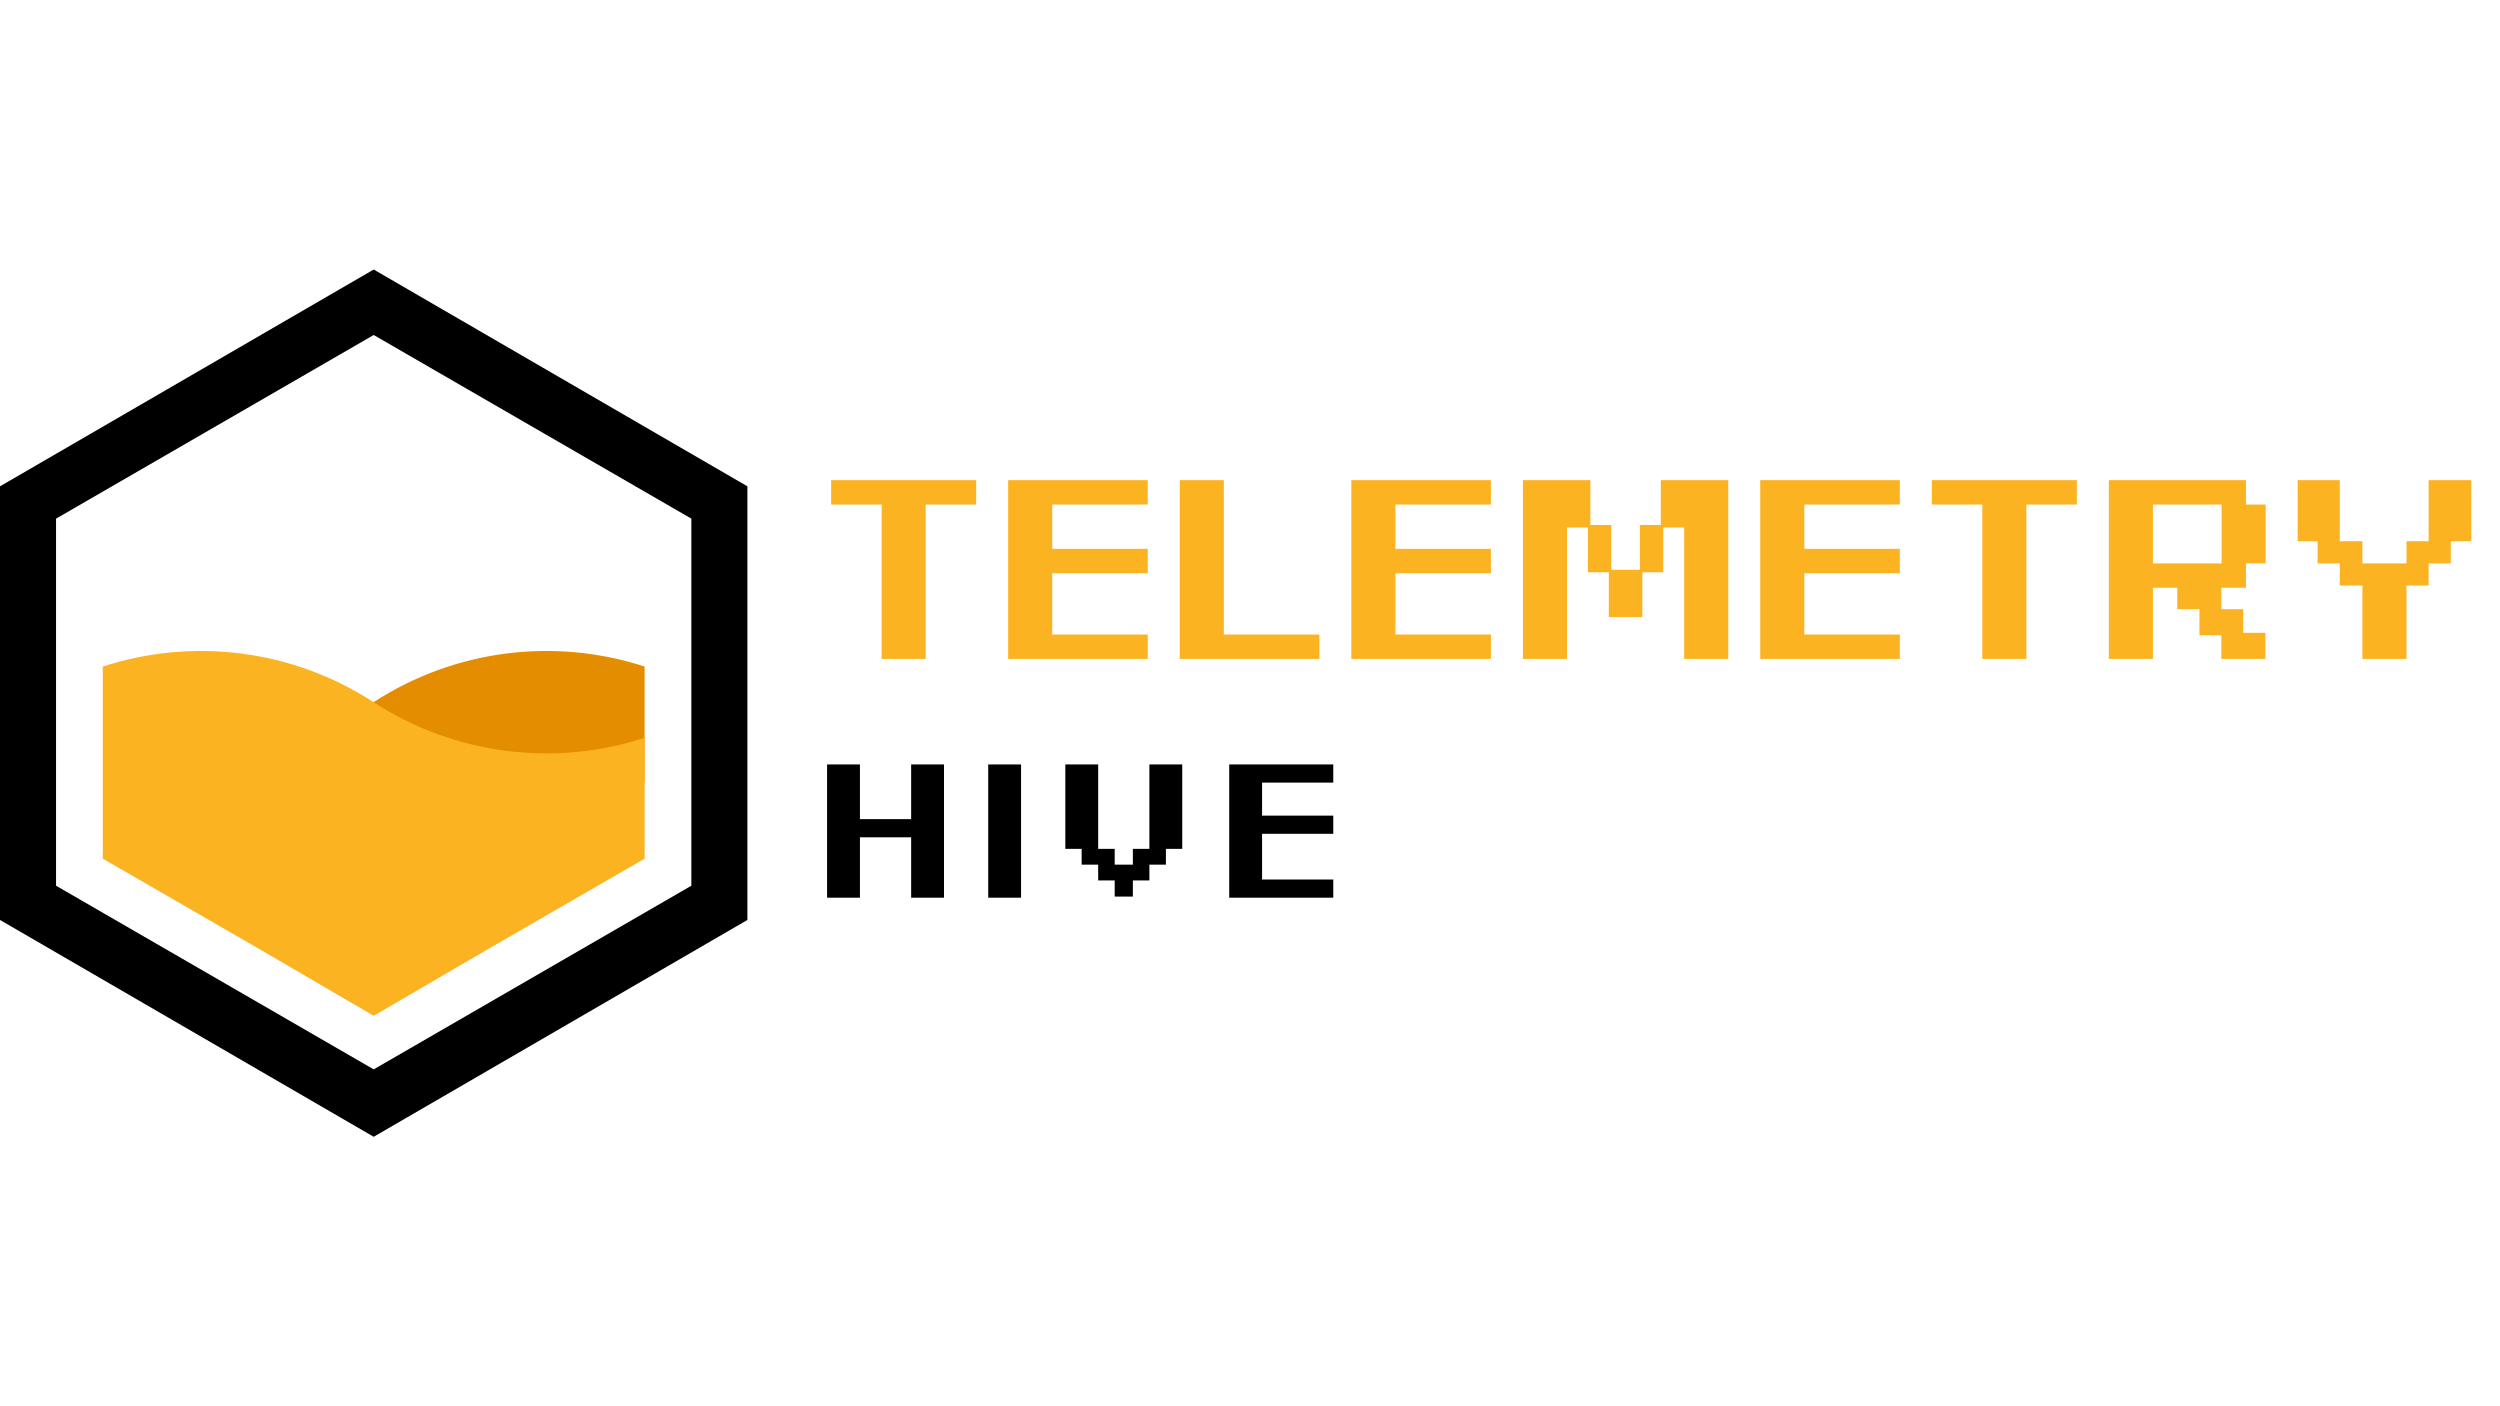 <svg xmlns="http://www.w3.org/2000/svg" xmlns:xlink="http://www.w3.org/1999/xlink" width="1920" zoomAndPan="magnify" viewBox="0 0 1440 810" height="1080" preserveAspectRatio="xMidYMid meet" version="1.2"><defs><clipPath id="7078228aeb"><path d="M 0 155 L 430.5 155 L 430.5 655 L 0 655 Z M 0 155 "/></clipPath></defs><g id="2ed9b84eb2"><g style="fill:#fbb321;fill-opacity:1;"><g transform="translate(469.524, 378.824)"><path style="stroke:none" d="M 92.75 -88.203 L 92.75 -102.25 L 9.219 -102.25 L 9.219 -88.203 L 38.297 -88.203 L 38.297 0.703 L 63.672 0.703 L 63.672 -88.203 Z M 92.75 -88.203 "/></g></g><g style="fill:#fbb321;fill-opacity:1;"><g transform="translate(571.479, 378.824)"><path style="stroke:none" d="M 89.625 0.703 L 89.625 -13.328 L 34.609 -13.328 L 34.609 -48.641 L 89.625 -48.641 L 89.625 -62.688 L 34.609 -62.688 L 34.609 -88.203 L 89.625 -88.203 L 89.625 -102.25 L 9.219 -102.25 L 9.219 0.703 Z M 89.625 0.703 "/></g></g><g style="fill:#fbb321;fill-opacity:1;"><g transform="translate(670.314, 378.824)"><path style="stroke:none" d="M 89.625 0.703 L 89.625 -13.328 L 34.609 -13.328 L 34.609 -102.25 L 9.219 -102.25 L 9.219 0.703 Z M 89.625 0.703 "/></g></g><g style="fill:#fbb321;fill-opacity:1;"><g transform="translate(769.15, 378.824)"><path style="stroke:none" d="M 89.625 0.703 L 89.625 -13.328 L 34.609 -13.328 L 34.609 -48.641 L 89.625 -48.641 L 89.625 -62.688 L 34.609 -62.688 L 34.609 -88.203 L 89.625 -88.203 L 89.625 -102.25 L 9.219 -102.25 L 9.219 0.703 Z M 89.625 0.703 "/></g></g><g style="fill:#fbb321;fill-opacity:1;"><g transform="translate(867.985, 378.824)"><path style="stroke:none" d="M 48.078 -76.438 L 48.078 -102.25 L 9.219 -102.25 L 9.219 0.703 L 34.609 0.703 L 34.609 -75.016 L 46.656 -75.016 L 46.656 -49.203 L 58.703 -49.203 L 58.703 -23.406 L 78 -23.406 L 78 -49.203 L 90.047 -49.203 L 90.047 -75.016 L 102.109 -75.016 L 102.109 0.703 L 127.484 0.703 L 127.484 -102.25 L 88.641 -102.25 L 88.641 -76.438 L 76.578 -76.438 L 76.578 -50.625 L 60.125 -50.625 L 60.125 -76.438 Z M 48.078 -76.438 "/></g></g><g style="fill:#fbb321;fill-opacity:1;"><g transform="translate(1004.681, 378.824)"><path style="stroke:none" d="M 89.625 0.703 L 89.625 -13.328 L 34.609 -13.328 L 34.609 -48.641 L 89.625 -48.641 L 89.625 -62.688 L 34.609 -62.688 L 34.609 -88.203 L 89.625 -88.203 L 89.625 -102.25 L 9.219 -102.25 L 9.219 0.703 Z M 89.625 0.703 "/></g></g><g style="fill:#fbb321;fill-opacity:1;"><g transform="translate(1103.516, 378.824)"><path style="stroke:none" d="M 92.75 -88.203 L 92.75 -102.25 L 9.219 -102.25 L 9.219 -88.203 L 38.297 -88.203 L 38.297 0.703 L 63.672 0.703 L 63.672 -88.203 Z M 92.75 -88.203 "/></g></g><g style="fill:#fbb321;fill-opacity:1;"><g transform="translate(1205.471, 378.824)"><path style="stroke:none" d="M 74.031 -40.281 L 88.203 -40.281 L 88.203 -54.312 L 99.547 -54.312 L 99.547 -88.203 L 88.203 -88.203 L 88.203 -102.25 L 9.219 -102.25 L 9.219 0.703 L 34.609 0.703 L 34.609 -40.281 L 48.641 -40.281 L 48.641 -27.938 L 61.406 -27.938 L 61.406 -12.906 L 74.031 -12.906 L 74.031 0.703 L 99.406 0.703 L 99.406 -14.328 L 86.641 -14.328 L 86.641 -27.938 L 74.031 -27.938 Z M 34.609 -54.312 L 34.609 -88.203 L 74.172 -88.203 L 74.172 -54.312 Z M 34.609 -54.312 "/></g></g><g style="fill:#fbb321;fill-opacity:1;"><g transform="translate(1314.233, 378.824)"><path style="stroke:none" d="M 71.906 0.703 L 71.906 -41.547 L 84.656 -41.547 L 84.656 -54.312 L 97.422 -54.312 L 97.422 -67.078 L 109.203 -67.078 L 109.203 -102.25 L 84.656 -102.25 L 84.656 -67.078 L 71.906 -67.078 L 71.906 -54.312 L 46.516 -54.312 L 46.516 -67.078 L 33.469 -67.078 L 33.469 -102.25 L 9.219 -102.25 L 9.219 -67.078 L 20.703 -67.078 L 20.703 -54.312 L 33.469 -54.312 L 33.469 -41.547 L 46.516 -41.547 L 46.516 0.703 Z M 71.906 0.703 "/></g></g><g style="fill:#000000;fill-opacity:1;"><g transform="translate(469.524, 516.538)"><path style="stroke:none" d="M 55.297 -34.25 L 55.297 0.531 L 74.219 0.531 L 74.219 -76.219 L 55.297 -76.219 L 55.297 -44.719 L 25.797 -44.719 L 25.797 -76.219 L 6.875 -76.219 L 6.875 0.531 L 25.797 0.531 L 25.797 -34.25 Z M 55.297 -34.25 "/></g></g><g style="fill:#000000;fill-opacity:1;"><g transform="translate(563.931, 516.538)"><path style="stroke:none" d="M 5.281 -76.219 L 5.281 0.531 L 24.203 0.531 L 24.203 -76.219 Z M 5.281 -76.219 "/></g></g><g style="fill:#000000;fill-opacity:1;"><g transform="translate(606.749, 516.538)"><path style="stroke:none" d="M 74.219 -27.594 L 74.219 -76.219 L 55.297 -76.219 L 55.297 -27.594 L 45.781 -27.594 L 45.781 -18.5 L 35.312 -18.5 L 35.312 -27.594 L 25.797 -27.594 L 25.797 -76.219 L 6.875 -76.219 L 6.875 -27.594 L 16.281 -27.594 L 16.281 -18.5 L 25.797 -18.5 L 25.797 -9.406 L 35.312 -9.406 L 35.312 -0.109 L 45.781 -0.109 L 45.781 -9.406 L 55.297 -9.406 L 55.297 -18.5 L 64.812 -18.5 L 64.812 -27.594 Z M 74.219 -27.594 "/></g></g><g style="fill:#000000;fill-opacity:1;"><g transform="translate(701.155, 516.538)"><path style="stroke:none" d="M 66.812 0.531 L 66.812 -9.938 L 25.797 -9.938 L 25.797 -36.266 L 66.812 -36.266 L 66.812 -46.734 L 25.797 -46.734 L 25.797 -65.75 L 66.812 -65.75 L 66.812 -76.219 L 6.875 -76.219 L 6.875 0.531 Z M 66.812 0.531 "/></g></g><g clip-rule="nonzero" clip-path="url(#7078228aeb)"><path style=" stroke:none;fill-rule:nonzero;fill:#000000;fill-opacity:1;" d="M 215.25 155.238 L 0 280.125 L 0 529.898 L 215.25 654.785 L 430.5 529.898 L 430.5 280.125 Z M 398.219 510.176 L 215.25 615.961 L 32.281 510.176 L 32.281 298.742 L 215.25 192.957 L 398.219 298.742 Z M 398.219 510.176 "/></g><path style=" stroke:none;fill-rule:nonzero;fill:#e58d00;fill-opacity:1;" d="M 215.25 404.402 C 262.238 373.961 319.574 367.098 371.301 383.938 L 371.301 451.051 L 231.082 474.129 L 182.469 421.238 C 193.809 416.871 204.781 411.258 215.25 404.402 Z M 215.25 404.402 "/><path style=" stroke:none;fill-rule:nonzero;fill:#fbb321;fill-opacity:1;" d="M 215.25 404.523 C 168.387 373.961 110.926 367.098 59.199 383.938 L 59.199 510.176 L 215.25 602.637 L 371.301 510.176 L 371.301 424.98 C 319.695 441.82 262.238 434.957 215.25 404.523 Z M 59.199 494.586 L 149.941 546.98 L 215.25 585.109 L 280.559 546.98 L 371.301 494.586 L 371.301 510.176 L 215.25 602.637 L 59.199 510.176 Z M 59.199 494.586 "/></g></svg>